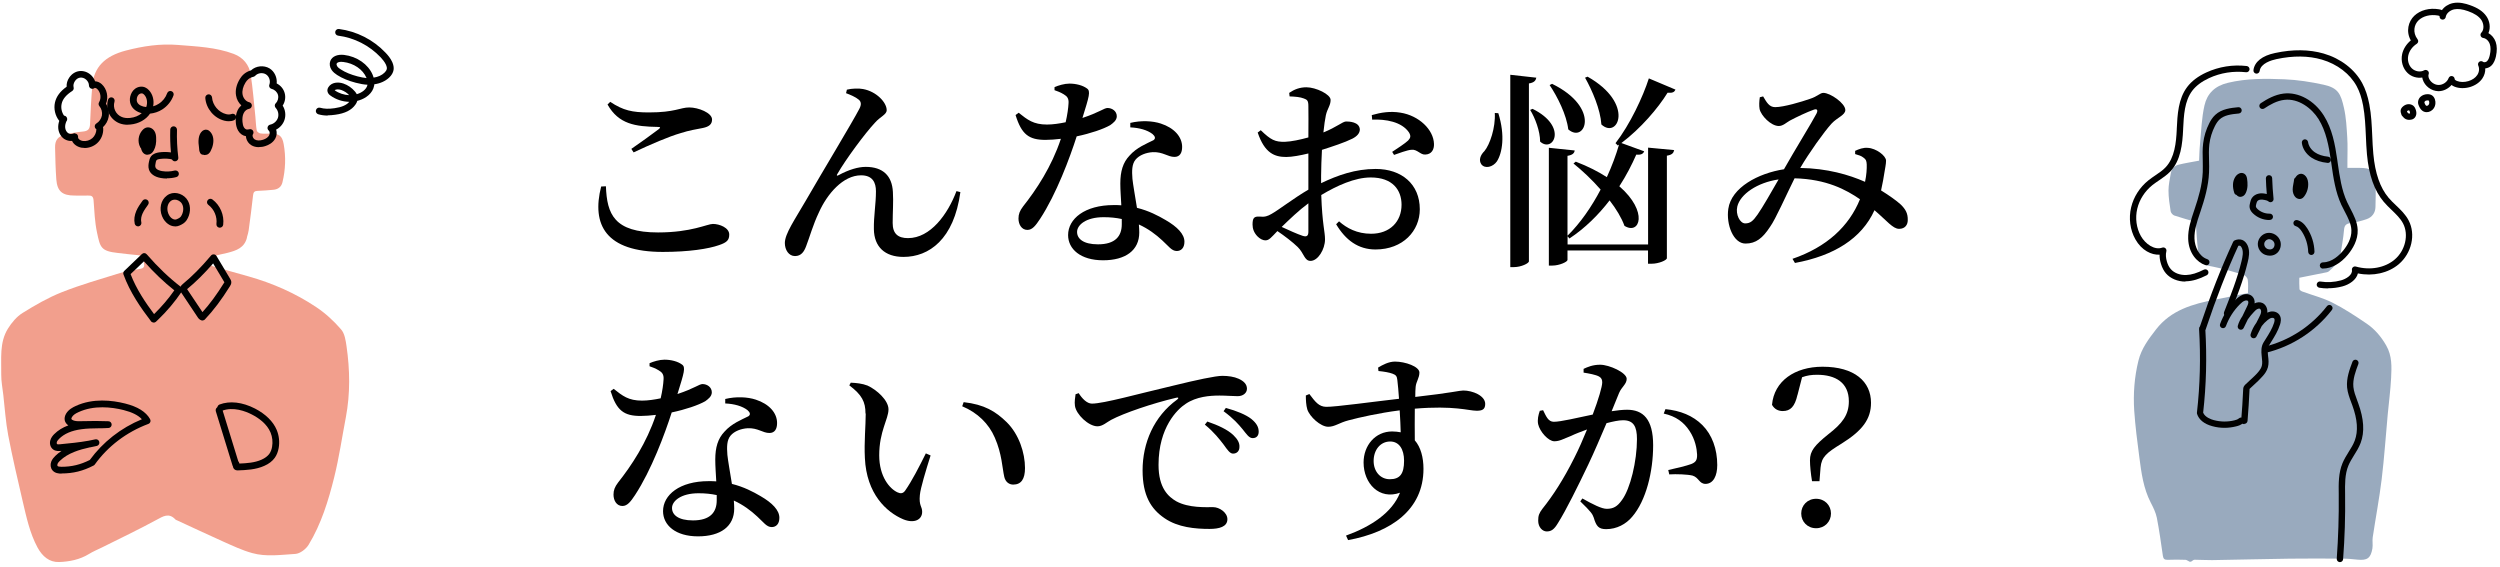 <svg width="326" height="74" viewBox="0 0 326 74" fill="none" xmlns="http://www.w3.org/2000/svg">
<path d="M79.012 24.291C79.142 27.931 80.092 30.311 85.812 30.311C90.182 30.311 92.212 29.201 92.962 29.201C93.822 29.201 95.092 29.691 95.092 30.581C95.092 31.311 94.792 31.611 93.772 31.961C92.392 32.451 89.832 32.851 86.431 32.851C78.981 32.851 77.121 29.311 78.391 24.321L79.012 24.291ZM82.332 19.411C83.522 18.601 85.031 17.491 85.891 16.851C86.162 16.631 86.132 16.551 85.782 16.551C82.842 16.501 80.682 16.201 79.222 13.631L79.572 13.281C81.272 14.411 82.462 14.661 84.622 14.661C88.022 14.661 88.701 14.011 89.882 14.011C91.061 14.011 92.852 14.711 92.852 15.581C92.852 16.201 92.472 16.521 91.641 16.691C90.832 16.851 89.892 16.991 88.752 17.361C87.242 17.791 84.812 18.841 82.622 19.871L82.322 19.411H82.332Z" fill="black"/>
<path d="M110.324 12.151L110.434 11.691C111.054 11.531 112.004 11.501 112.544 11.611C114.294 11.931 115.624 13.361 115.624 14.361C115.624 14.951 114.784 15.201 114.084 16.011C112.814 17.361 110.274 20.791 109.194 22.681C109.054 22.871 109.144 22.981 109.354 22.841C110.704 22.111 111.914 21.761 112.894 21.761C115.134 21.761 116.324 22.921 116.434 25.031C116.514 26.301 116.404 27.681 116.404 29.081C116.404 30.481 117.104 31.051 118.404 31.051C121.324 31.051 123.584 27.951 124.724 24.921L125.234 25.051C124.394 31.231 121.134 33.501 117.814 33.501C115.384 33.501 113.984 32.181 113.954 29.881C113.924 28.181 114.224 26.611 114.224 24.941C114.224 23.811 113.794 22.861 112.284 22.861C109.934 22.861 107.854 25.291 106.774 27.721C106.014 29.311 105.564 30.961 105.124 32.091C104.854 32.821 104.474 33.391 103.664 33.391C102.854 33.391 102.344 32.581 102.344 31.691C102.344 30.481 103.644 28.641 105.094 26.131C107.114 22.621 111.194 15.871 112.054 14.201C112.374 13.611 112.274 13.231 111.974 12.991C111.564 12.641 110.844 12.341 110.324 12.151Z" fill="black"/>
<path d="M137.51 11.361C138 11.141 138.81 10.901 139.45 10.901C140.34 10.901 141.2 11.141 141.72 11.521C142.26 11.871 142.02 12.571 141.15 15.381C143.36 14.651 143.98 14.081 144.42 14.081C145.01 14.081 145.63 14.481 145.63 15.161C145.63 15.701 145.14 16.051 144.77 16.321C143.88 16.831 142.21 17.401 140.4 17.781C139.51 20.561 137.75 25.311 135.62 28.551C135.05 29.411 134.62 29.981 133.97 29.981C133.21 29.981 132.81 29.251 132.81 28.501C132.81 27.931 132.97 27.501 133.4 26.931C135.13 24.741 137.12 21.771 138.34 18.101C137.64 18.181 136.96 18.241 136.34 18.241C134.18 18.241 133.21 17.541 132.43 15.001L132.83 14.701C133.99 15.621 134.75 16.241 136.53 16.241C137.31 16.241 138.2 16.101 138.96 15.941C139.18 15.001 139.31 14.081 139.34 13.431C139.37 12.861 139.18 12.571 138.72 12.301C138.29 12.031 137.83 11.871 137.51 11.761V11.361ZM147.37 16.031C148.8 15.681 150.31 15.761 151.37 16.111C153.12 16.681 154.15 17.841 154.15 19.161C154.15 19.941 153.85 20.461 153.15 20.461C152.26 20.461 151.67 19.791 150.32 19.841C149.46 19.891 148.57 20.221 148.08 20.811C147.59 21.401 147.59 22.291 147.67 23.321C147.75 24.101 148.02 25.591 148.26 27.101C149.8 27.481 151.04 28.131 151.99 28.691C153.53 29.581 154.45 30.531 154.45 31.521C154.45 32.361 153.99 32.731 153.45 32.731C152.78 32.731 152.4 32.111 151.56 31.351C150.72 30.571 149.75 29.841 148.51 29.271C148.54 29.651 148.56 30.001 148.56 30.321C148.56 32.641 146.78 33.941 143.84 33.941C140.9 33.941 139.28 32.481 139.28 30.651C139.28 28.541 141.44 26.741 145.22 26.741C145.57 26.741 145.89 26.741 146.22 26.771C146.17 25.801 146.09 24.801 146.09 23.941C146.09 22.321 146.44 21.191 147.28 20.301C148.23 19.221 149.52 18.731 150.41 18.281C150.73 18.061 150.63 17.771 150.28 17.471C149.61 16.961 148.58 16.661 147.39 16.611V16.041L147.37 16.031ZM146.29 28.561C145.56 28.401 144.78 28.321 143.91 28.321C141.59 28.321 140.45 29.351 140.45 30.241C140.45 31.131 141.26 31.861 143.18 31.861C145.42 31.861 146.28 30.811 146.28 29.241V28.571L146.29 28.561Z" fill="black"/>
<path d="M172.262 23.891C174.452 22.841 176.742 22.031 179.392 22.031C182.762 22.031 185.142 24.001 185.142 27.291C185.142 30.101 182.952 32.531 179.362 32.531C177.122 32.531 175.472 31.321 174.232 29.241L174.612 28.861C175.612 29.751 176.962 30.481 178.792 30.481C181.252 30.481 182.762 28.891 182.762 26.701C182.762 24.781 181.602 23.141 178.742 23.141C176.662 23.141 174.312 24.221 172.292 25.431C172.422 29.261 172.782 30.181 172.782 31.211C172.782 32.511 171.862 34.021 170.892 34.021C170.082 34.021 170.052 33.021 169.222 32.211C168.552 31.561 167.492 30.751 166.572 30.131C165.792 30.941 165.492 31.341 165.032 31.341C164.622 31.341 164.272 31.121 163.952 30.801C163.522 30.341 163.332 29.831 163.332 29.291C163.332 28.431 163.522 28.211 164.222 28.241C164.922 28.321 165.302 28.191 165.812 27.891C166.702 27.401 168.752 25.811 170.612 24.731V20.011C169.642 20.251 168.482 20.471 167.722 20.471C166.212 20.471 164.912 19.981 164.002 17.281L164.402 16.981C165.722 18.251 166.262 18.521 167.562 18.491C168.402 18.461 169.532 18.221 170.612 17.921C170.612 16.141 170.642 14.521 170.612 13.841C170.612 13.111 170.452 13.001 170.022 12.841C169.532 12.651 168.942 12.601 168.162 12.571L168.112 12.111C168.782 11.651 169.492 11.381 170.352 11.381C171.592 11.381 173.512 12.301 173.512 13.031C173.512 13.761 173.082 14.161 172.892 15.031C172.782 15.541 172.672 16.331 172.572 17.271C174.302 16.571 175.052 15.871 175.512 15.841C175.892 15.841 177.262 15.871 177.322 16.871C177.322 17.361 176.972 17.761 176.352 18.081C175.382 18.571 173.732 19.111 172.382 19.541C172.332 20.671 172.272 21.861 172.272 22.911V23.881L172.262 23.891ZM170.612 26.511C169.402 27.401 168.132 28.621 167.132 29.591C168.072 30.021 169.132 30.511 169.862 30.751C170.432 30.941 170.612 30.721 170.612 30.211V26.511ZM178.872 15.011C180.082 14.661 181.302 14.471 182.622 14.691C185.022 15.071 186.942 16.901 186.992 18.771C187.022 19.501 186.672 20.121 185.882 20.151C185.232 20.231 184.802 19.421 184.022 19.531C183.482 19.581 182.372 19.991 181.782 20.201L181.542 19.801C182.082 19.451 183.272 18.671 183.622 18.321C183.942 17.971 184.002 17.731 183.732 17.271C182.782 15.871 180.682 15.521 178.932 15.601L178.882 15.031L178.872 15.011Z" fill="black"/>
<path d="M195.381 14.761C196.301 17.701 195.891 19.971 195.191 21.051C194.681 21.781 193.651 22.051 193.171 21.431C192.791 20.891 193.041 20.221 193.571 19.701C194.271 18.861 195.031 16.651 194.921 14.731L195.381 14.761ZM200.341 10.121C200.261 10.501 200.071 10.771 199.371 10.881V34.071C199.371 34.341 198.341 34.831 197.431 34.831H196.941V9.751L200.341 10.131V10.121ZM199.861 14.201C204.531 16.521 202.501 20.001 200.831 18.461C200.831 17.111 200.181 15.381 199.531 14.331L199.851 14.191L199.861 14.201ZM218.481 11.691C218.341 11.991 218.131 12.151 217.451 12.091C216.211 14.111 213.941 16.761 211.431 18.651L214.401 19.731C214.271 20.051 214.021 20.221 213.371 20.161C212.801 21.461 212.071 22.891 211.161 24.291C214.991 27.611 213.831 30.691 211.831 29.451C211.451 28.401 210.751 27.241 209.891 26.131C208.461 27.991 206.701 29.751 204.651 31.101L204.411 30.801V31.881H214.911V19.251L218.311 19.571C218.231 19.951 218.041 20.191 217.361 20.301V33.661C217.361 33.931 216.311 34.391 215.361 34.391H214.901V32.661H204.401V33.901C204.401 34.141 203.351 34.631 202.431 34.631H201.971V19.271L205.341 19.621C205.291 19.971 205.071 20.211 204.401 20.321V30.741C206.101 29.071 207.561 26.931 208.721 24.721C207.591 23.421 206.321 22.241 205.181 21.321L205.481 21.081C207.101 21.701 208.451 22.401 209.531 23.101C210.201 21.641 210.741 20.181 211.121 18.861L210.961 18.971L210.661 18.671C212.551 16.241 214.251 12.601 215.011 10.221L218.471 11.681L218.481 11.691ZM202.391 10.931C208.791 14.061 206.681 18.781 204.501 16.871C204.281 14.981 203.101 12.631 202.071 11.091L202.391 10.931ZM207.011 9.991C213.221 13.501 210.981 18.221 208.821 16.231C208.691 14.261 207.631 11.801 206.691 10.131L207.011 10.001V9.991Z" fill="black"/>
<path d="M241.89 19.681C242.38 19.441 243.001 19.221 243.561 19.281C244.641 19.331 245.941 20.311 245.941 20.951C245.941 21.411 245.811 21.951 245.721 22.541C245.641 23.051 245.501 23.921 245.291 24.831C246.341 25.481 247.29 26.151 247.88 26.691C248.47 27.281 248.801 27.821 248.771 28.711C248.771 29.281 248.45 29.841 247.64 29.841C246.83 29.841 246.051 28.791 244.431 27.411C242.761 31.111 239.141 33.351 234.061 34.291L233.741 33.751C238.221 32.211 241.111 29.511 242.541 25.981C240.731 24.741 238.191 23.361 234.011 23.251C232.881 25.521 231.531 28.591 230.821 29.571C229.851 31.051 228.981 31.761 227.611 31.761C226.041 31.761 225.071 29.301 225.371 27.231C225.771 24.451 229.28 22.591 232.63 22.071C233.95 19.721 236.351 15.831 236.871 14.811C237.111 14.321 236.921 14.161 236.521 14.301C235.661 14.601 234.25 15.271 233.39 15.731C232.96 15.971 232.501 16.431 231.961 16.431C230.931 16.431 229.641 15.081 229.451 14.221C229.371 13.761 229.401 13.171 229.481 12.681L229.911 12.571C230.371 13.331 230.691 13.971 231.481 13.971C232.591 13.971 234.941 13.271 236.021 12.891C237.021 12.571 237.321 12.111 237.771 12.111C238.661 12.111 240.63 13.461 240.63 14.351C240.63 15.001 239.581 15.321 238.851 16.101C237.881 17.151 235.881 19.961 234.751 21.901C238.261 21.951 241.121 22.791 243.201 23.711C243.391 22.821 243.441 22.011 243.421 21.441C243.391 20.981 243.341 20.791 242.991 20.551C242.721 20.331 242.401 20.231 241.911 20.091V19.661L241.89 19.681ZM231.911 23.401C229.161 23.801 226.921 25.321 226.541 26.941C226.301 27.971 226.891 29.131 227.571 29.131C228.251 29.131 228.601 28.811 229.191 27.971C229.841 27.051 231.021 24.971 231.921 23.411L231.911 23.401Z" fill="black"/>
<path d="M84.701 47.361C85.191 47.141 86.001 46.901 86.641 46.901C87.531 46.901 88.391 47.141 88.911 47.521C89.451 47.871 89.211 48.571 88.341 51.381C90.551 50.651 91.171 50.081 91.611 50.081C92.201 50.081 92.821 50.481 92.821 51.161C92.821 51.701 92.331 52.051 91.961 52.321C91.071 52.831 89.401 53.401 87.591 53.781C86.701 56.561 84.941 61.311 82.811 64.551C82.241 65.411 81.811 65.981 81.161 65.981C80.401 65.981 80.001 65.251 80.001 64.501C80.001 63.931 80.161 63.501 80.591 62.931C82.321 60.741 84.311 57.771 85.531 54.101C84.831 54.181 84.151 54.241 83.531 54.241C81.371 54.241 80.401 53.541 79.621 51.001L80.021 50.701C81.181 51.621 81.941 52.241 83.721 52.241C84.501 52.241 85.391 52.101 86.151 51.941C86.371 51.001 86.501 50.081 86.531 49.431C86.561 48.861 86.371 48.571 85.911 48.301C85.481 48.031 85.021 47.871 84.701 47.761V47.361ZM94.551 52.031C95.981 51.681 97.491 51.761 98.551 52.111C100.301 52.681 101.331 53.841 101.331 55.161C101.331 55.941 101.031 56.461 100.331 56.461C99.441 56.461 98.851 55.791 97.501 55.841C96.641 55.891 95.751 56.221 95.261 56.811C94.771 57.401 94.771 58.291 94.851 59.321C94.931 60.101 95.201 61.591 95.441 63.101C96.981 63.481 98.221 64.131 99.171 64.691C100.711 65.581 101.631 66.531 101.631 67.521C101.631 68.361 101.171 68.731 100.631 68.731C99.961 68.731 99.581 68.111 98.741 67.351C97.901 66.571 96.931 65.841 95.691 65.271C95.721 65.651 95.741 66.001 95.741 66.321C95.741 68.641 93.961 69.941 91.021 69.941C88.081 69.941 86.461 68.481 86.461 66.651C86.461 64.541 88.621 62.741 92.401 62.741C92.751 62.741 93.071 62.741 93.401 62.771C93.351 61.801 93.271 60.801 93.271 59.941C93.271 58.321 93.621 57.191 94.461 56.301C95.411 55.221 96.701 54.731 97.591 54.281C97.911 54.061 97.811 53.771 97.461 53.471C96.791 52.961 95.761 52.661 94.571 52.611V52.041L94.551 52.031ZM93.471 64.561C92.741 64.401 91.961 64.321 91.091 64.321C88.771 64.321 87.631 65.351 87.631 66.241C87.631 67.131 88.441 67.861 90.361 67.861C92.601 67.861 93.461 66.811 93.461 65.241V64.571L93.471 64.561Z" fill="black"/>
<path d="M112.86 53.921C112.86 52.411 112.4 51.491 110.75 50.251L110.94 49.901C111.64 49.931 112.45 50.011 113.13 50.281C114.32 50.821 115.86 52.201 115.86 53.381C115.86 54.651 114.65 56.241 114.65 59.371C114.65 62.181 116.03 63.741 117.03 64.201C117.44 64.391 117.76 64.361 118.03 63.981C118.92 62.711 119.87 60.851 120.73 59.121L121.35 59.391C120.73 61.361 120.03 63.651 119.95 64.551C119.81 65.981 120.25 66.011 120.25 66.741C120.25 67.771 119.22 68.311 117.77 67.711C115.61 66.791 112.99 64.421 112.78 59.721C112.67 57.671 112.89 55.511 112.89 53.921H112.86ZM125.47 52.981L125.66 52.441C128.36 52.741 129.84 53.651 131.28 55.061C132.87 56.631 133.66 59.051 133.66 61.031C133.66 62.461 133.17 63.191 132.12 63.191C131.61 63.191 131.12 62.871 130.96 62.191C130.69 61.031 130.66 59.191 129.72 57.061C128.94 55.251 127.48 53.821 125.48 52.981H125.47Z" fill="black"/>
<path d="M140.653 51.251C141.083 51.951 141.733 52.631 142.383 52.631C143.923 52.631 148.403 51.361 153.023 50.281C155.993 49.551 158.503 49.011 159.393 49.011C160.153 49.011 160.933 49.121 161.523 49.391C162.173 49.691 162.603 50.091 162.603 50.691C162.603 51.231 162.113 51.661 161.393 51.661C160.743 51.661 159.913 51.581 159.013 51.581C157.773 51.581 156.013 51.711 154.613 52.661C153.533 53.361 151.073 55.711 151.073 60.621C151.073 63.671 152.373 64.781 153.393 65.371C155.013 66.261 157.303 66.131 158.193 66.131C159.003 66.131 160.053 66.831 160.053 67.701C160.053 68.701 158.973 68.971 157.733 68.971C155.873 68.971 153.603 68.781 151.853 67.571C150.073 66.361 148.993 64.601 148.993 61.331C148.993 57.771 150.453 54.311 153.503 52.101C153.723 51.941 153.693 51.781 153.393 51.861C150.293 52.591 146.513 53.881 144.893 54.751C144.323 55.051 143.783 55.591 143.113 55.591C141.953 55.591 140.333 54.051 140.173 52.921C140.093 52.381 140.203 51.841 140.253 51.411L140.653 51.271V51.251ZM157.443 54.971C158.873 55.461 160.063 56.021 160.813 56.721C161.403 57.291 161.653 57.771 161.623 58.291C161.623 58.801 161.303 59.151 160.783 59.151C160.383 59.151 160.053 58.661 159.573 57.991C159.033 57.291 158.333 56.371 157.113 55.371L157.433 54.971H157.443ZM159.843 53.191C161.303 53.591 162.463 54.081 163.163 54.621C163.863 55.191 164.133 55.701 164.133 56.291C164.133 56.831 163.833 57.131 163.353 57.131C162.873 57.131 162.573 56.641 162.033 55.971C161.493 55.321 160.873 54.591 159.553 53.621L159.853 53.191H159.843Z" fill="black"/>
<path d="M179.711 47.931C180.281 47.581 181.091 47.151 181.901 47.151C183.251 47.151 185.091 47.801 185.091 48.581C185.091 49.281 184.661 49.771 184.601 50.441C184.571 50.741 184.551 51.201 184.551 51.761C189.301 51.221 190.331 50.921 190.811 50.921C192.021 50.921 193.671 51.591 193.671 52.671C193.671 53.401 193.271 53.561 192.561 53.561C191.511 53.561 189.641 52.861 184.491 53.291C184.491 54.591 184.461 56.101 184.491 57.421C185.271 58.311 185.621 59.661 185.621 61.141C185.621 66.461 181.411 69.401 175.791 70.431L175.521 69.841C178.811 68.651 181.541 66.841 182.561 64.251C179.861 65.221 177.811 63.041 177.811 60.311C177.811 58.101 179.321 56.261 181.541 56.261C181.941 56.261 182.321 56.311 182.651 56.371C182.621 55.641 182.601 54.591 182.521 53.511C179.791 53.861 177.281 54.431 175.851 54.811C174.611 55.131 174.071 55.651 173.201 55.651C172.201 55.651 170.771 54.331 170.471 53.381C170.311 52.841 170.281 52.141 170.281 51.571L170.741 51.381C171.521 52.411 171.981 53.031 172.931 53.051C174.041 53.081 179.331 52.351 182.431 52.001C182.351 51.031 182.301 50.161 182.211 49.541C182.161 49.051 182.021 48.891 181.591 48.731C181.161 48.571 180.541 48.461 179.751 48.381L179.701 47.921L179.711 47.931ZM183.091 60.081C183.091 58.571 182.441 57.571 181.281 57.571C179.991 57.571 179.121 58.681 179.121 60.111C179.121 61.461 179.981 62.491 181.231 62.491C182.551 62.491 183.091 61.791 183.091 60.091V60.081Z" fill="black"/>
<path d="M210.17 53.62C210.84 53.511 211.6 53.431 212.17 53.431C214.25 53.431 215.57 54.64 215.57 58.07C215.57 61.5 214.65 65.281 212.84 67.38C212.03 68.35 210.82 69.001 209.44 69.001C208.44 69.001 208.15 68.6 207.82 67.49C207.66 67.031 207.47 66.731 206.07 65.38L206.34 65.001C207.74 65.781 208.85 66.35 209.52 66.35C210.38 66.35 210.9 66.05 211.49 65.221C212.6 63.74 213.46 60.12 213.46 57.261C213.46 55.59 213 54.8 211.65 54.8C211.08 54.8 210.33 54.961 209.49 55.181C208.73 56.961 207.87 58.99 207.11 60.58C205.76 63.41 204.22 66.52 203.17 68.19C202.66 69.05 202.28 69.3 201.69 69.3C201.15 69.3 200.58 68.76 200.58 67.9C200.58 67.251 200.69 66.93 201.12 66.361C202.52 64.611 203.87 62.531 205.28 59.721C205.87 58.56 206.44 57.261 206.95 56.001C206.14 56.3 205.38 56.59 204.87 56.84C203.84 57.24 203.39 57.541 202.68 57.541C201.92 57.541 200.79 56.3 200.57 55.3C200.46 54.711 200.6 54.11 200.79 53.57L201.22 53.49C201.62 54.3 201.89 55.001 202.62 55.001C203.51 55.001 205.64 54.49 207.69 54.06C208.45 52.06 208.93 50.391 208.93 49.88C208.93 49.531 208.85 49.291 208.52 49.1C208.09 48.861 207.2 48.7 206.5 48.59V48.1C207.01 47.861 207.69 47.56 208.66 47.56C209.85 47.56 212.12 48.59 212.12 49.401C212.12 50.1 211.45 50.45 211.12 51.261L210.15 53.641L210.17 53.62ZM217.16 53.35C219.1 53.541 220.75 54.191 221.99 55.431C223.26 56.7 223.93 58.56 223.93 60.641C223.93 62.02 223.44 63.071 222.42 63.1C221.56 63.1 221.56 62.291 220.72 62.02C220.13 61.861 218.59 61.8 217.67 61.861L217.54 61.291C218.62 61.05 219.89 60.751 220.54 60.511C221.13 60.27 221.32 60.001 221.3 59.27C221.27 58.541 221.06 57.3 220.3 56.17C219.57 55.06 218.55 54.281 216.95 53.931L217.17 53.361L217.16 53.35Z" fill="black"/>
<path d="M234.39 51.491C234.04 53.031 233.47 53.601 232.47 53.601C231.9 53.601 231.39 53.361 231.07 52.791C231.34 49.691 234.04 47.821 237.66 47.821C241.84 47.821 243.98 49.761 243.98 52.521C243.98 54.651 242.87 56.141 240.15 57.841C238.18 59.051 237.53 59.571 237.4 60.971L237.26 62.751H236.29C236.13 61.811 236.02 60.751 236.02 60.021C236.02 58.811 236.61 58.081 238.42 56.621C240.23 55.221 241.09 54.111 241.09 52.331C241.09 49.901 239.36 48.871 236.96 48.871C236.2 48.871 235.66 48.951 234.99 49.191L234.4 51.481L234.39 51.491ZM238.76 66.961C238.76 68.011 237.95 68.881 236.82 68.881C235.69 68.881 234.88 68.021 234.88 66.961C234.88 65.901 235.69 65.041 236.82 65.041C237.95 65.041 238.76 65.901 238.76 66.961Z" fill="black"/>
<path d="M32.212 30.959C31.882 32.33 30.812 32.669 29.712 32.959C29.052 33.13 28.382 33.23 27.742 33.45C27.542 33.52 27.362 33.9 27.342 34.15C27.322 34.33 27.542 34.65 27.722 34.709C29.272 35.179 30.842 35.59 32.402 36.04C35.552 36.93 38.532 38.24 41.252 40.06C42.452 40.86 43.542 41.87 44.482 42.959C44.952 43.499 45.082 44.41 45.192 45.18C45.632 48.25 45.682 51.33 45.102 54.4C44.602 57.01 44.222 59.65 43.582 62.23C42.822 65.29 41.892 68.32 40.242 71.04C39.902 71.6 39.132 72.189 38.522 72.23C36.652 72.34 34.722 72.639 32.882 72.12C31.582 71.76 30.342 71.169 29.102 70.62C27.082 69.719 25.092 68.769 23.082 67.85C23.012 67.82 22.932 67.799 22.882 67.749C22.012 66.809 21.272 67.33 20.372 67.81C18.052 69.07 15.652 70.21 13.292 71.39C12.732 71.67 12.132 71.909 11.602 72.24C10.402 72.98 9.052 73.24 7.702 73.29C6.422 73.33 5.522 72.54 4.902 71.41C3.872 69.5 3.442 67.409 2.952 65.34C2.292 62.489 1.622 59.64 1.072 56.77C0.742 55.04 0.632 53.26 0.432 51.51C0.332 50.62 0.152 49.73 0.162 48.84C0.202 46.809 -0.108 44.679 1.042 42.84C1.532 42.059 2.182 41.28 2.942 40.81C4.582 39.79 6.282 38.809 8.072 38.099C10.542 37.12 13.122 36.389 15.662 35.599C16.492 35.34 17.362 35.2 18.222 35.069C18.662 35.01 18.872 34.84 18.782 34.42C18.682 33.96 18.812 33.34 18.052 33.28C17.162 33.2 16.272 33.09 15.382 32.989C13.142 32.749 13.062 32.249 12.652 30.329C12.362 28.959 12.302 27.54 12.202 26.14C12.162 25.6 11.952 25.48 11.472 25.5C10.882 25.529 10.302 25.5 9.712 25.5C8.122 25.5 7.462 24.94 7.342 23.39C7.242 22.01 7.212 20.619 7.182 19.23C7.162 18.299 7.552 17.78 8.472 17.56C9.242 17.37 10.042 17.22 10.832 17.15C11.492 17.09 11.712 16.81 11.742 16.18C11.812 14.5 11.892 12.83 12.042 11.16C12.242 8.76 13.662 7.31 16.422 6.59C18.642 6.01 20.912 5.67 23.192 5.86C25.642 6.06 28.142 6.15 30.482 7.03C31.702 7.49 32.502 8.45 32.692 9.73C32.972 11.55 33.112 13.389 33.302 15.22C33.362 15.819 33.372 16.44 33.482 17.03C33.512 17.18 33.792 17.38 33.972 17.4C34.402 17.46 34.852 17.42 35.292 17.42C36.382 17.42 36.792 17.69 36.992 18.79C37.292 20.45 37.232 22.12 36.832 23.77C36.682 24.4 36.232 24.7 35.622 24.75C34.942 24.809 34.262 24.87 33.592 24.89C33.202 24.9 33.042 25.04 33.002 25.45C32.832 26.989 32.632 28.53 32.422 30.06C32.382 30.35 32.292 30.619 32.192 30.959H32.212Z" fill="#F29F8D"/>
<path d="M21.761 23.28C21.491 23.28 21.221 23.26 20.961 23.21C20.161 23.07 19.601 22.67 19.421 22.11C19.301 21.73 19.371 21.35 19.431 21.07C19.471 20.88 19.521 20.61 19.701 20.38C19.981 20.02 20.431 19.92 20.741 19.87C21.241 19.8 21.751 19.8 22.261 19.87C22.261 19.87 22.281 19.87 22.291 19.87C22.201 18.88 22.171 17.89 22.201 16.9C22.201 16.66 22.411 16.46 22.651 16.47C22.891 16.47 23.081 16.68 23.081 16.92C23.041 18.13 23.101 19.34 23.251 20.54C23.281 20.75 23.151 20.94 22.961 21.01C22.761 21.08 22.551 21.01 22.441 20.82C22.441 20.82 22.401 20.76 22.141 20.73C21.721 20.67 21.291 20.67 20.861 20.73C20.771 20.74 20.491 20.78 20.401 20.9C20.351 20.97 20.321 21.11 20.301 21.22C20.251 21.45 20.221 21.66 20.271 21.81C20.381 22.16 20.951 22.28 21.121 22.31C21.661 22.4 22.231 22.38 22.771 22.24C23.001 22.18 23.251 22.32 23.311 22.55C23.371 22.79 23.231 23.03 23.001 23.09C22.601 23.2 22.191 23.25 21.781 23.25L21.761 23.28Z" fill="black"/>
<path d="M26.743 20.22C26.673 20.22 26.593 20.21 26.523 20.18C26.343 20.19 26.173 20.1 26.093 19.93C25.983 19.71 25.953 19.48 25.953 19.26C25.892 18.87 25.852 18.46 25.913 18.04C25.962 17.72 26.062 17.46 26.223 17.25C26.433 16.97 26.743 16.85 27.033 16.93C27.163 16.97 27.263 17.04 27.323 17.099C27.743 17.47 27.913 18.08 27.783 18.79C27.723 19.12 27.613 19.43 27.462 19.709C27.402 19.82 27.323 19.95 27.183 20.06C27.052 20.16 26.893 20.209 26.743 20.209V20.22Z" fill="black"/>
<path d="M19.24 20.18C19.24 20.18 19.17 20.18 19.13 20.18C18.92 20.15 18.54 20 18.39 19.349C18.39 19.349 18.39 19.34 18.39 19.329C18.34 19.29 18.3 19.25 18.28 19.189C17.91 18.48 18.03 17.57 18.57 16.98C18.74 16.79 18.91 16.68 19.11 16.63C19.49 16.54 19.91 16.73 20.14 17.099C20.31 17.369 20.35 17.68 20.36 17.939C20.4 18.61 20.3 19.16 20.06 19.599C19.87 19.97 19.57 20.17 19.25 20.17L19.24 20.18Z" fill="black"/>
<path d="M29.841 15.81C29.661 15.81 29.471 15.79 29.271 15.74C27.921 15.41 26.871 14.16 26.771 12.77C26.751 12.53 26.941 12.32 27.181 12.3C27.421 12.28 27.631 12.47 27.651 12.71C27.721 13.71 28.501 14.64 29.481 14.88C29.681 14.93 29.951 14.96 30.171 14.87C30.391 14.77 30.651 14.87 30.751 15.09C30.851 15.31 30.751 15.57 30.531 15.67C30.321 15.77 30.091 15.81 29.841 15.81Z" fill="black"/>
<path d="M16.671 16.27C16.251 16.27 15.871 16.2 15.531 16.06C14.961 15.82 14.481 15.37 14.221 14.81C13.961 14.25 13.911 13.589 14.091 12.999C14.161 12.77 14.411 12.639 14.641 12.71C14.871 12.78 15.001 13.03 14.931 13.26C14.811 13.64 14.841 14.069 15.021 14.44C15.191 14.8 15.501 15.1 15.871 15.249C16.171 15.38 16.541 15.42 16.951 15.38C17.551 15.32 18.091 15.1 18.481 14.76C17.891 14.61 17.301 14.26 17.051 13.63C16.921 13.31 16.901 12.95 16.981 12.589C17.081 12.169 17.301 11.8 17.621 11.569C18.001 11.29 18.501 11.22 18.911 11.39C19.101 11.47 19.281 11.6 19.441 11.78C19.931 12.32 20.121 13.11 19.971 13.86C20.231 13.79 20.481 13.68 20.701 13.53C21.211 13.21 21.601 12.72 21.801 12.15C21.881 11.92 22.141 11.8 22.361 11.89C22.591 11.97 22.711 12.229 22.621 12.45C22.351 13.2 21.831 13.84 21.161 14.27C20.681 14.58 20.131 14.759 19.561 14.819C19.031 15.61 18.081 16.14 17.001 16.239C16.871 16.25 16.751 16.26 16.631 16.26L16.671 16.27ZM18.451 12.18C18.351 12.18 18.241 12.21 18.151 12.28C18.011 12.38 17.901 12.57 17.851 12.78C17.811 12.97 17.821 13.15 17.881 13.3C18.051 13.72 18.601 13.919 19.021 13.95C19.041 13.95 19.051 13.95 19.071 13.95C19.271 13.399 19.181 12.759 18.821 12.37C18.741 12.29 18.671 12.229 18.601 12.2C18.561 12.18 18.511 12.17 18.461 12.17L18.451 12.18Z" fill="black"/>
<path d="M22.843 29.52C22.603 29.52 22.343 29.459 22.123 29.339C21.803 29.169 21.523 28.899 21.303 28.54C20.763 27.63 20.832 26.459 21.483 25.75C21.663 25.559 21.873 25.399 22.103 25.299C22.943 24.93 24.053 25.339 24.513 26.199C24.923 26.949 24.843 27.939 24.333 28.719C24.093 29.079 23.732 29.27 23.382 29.419C23.212 29.489 23.033 29.529 22.843 29.529V29.52ZM22.773 26.04C22.663 26.04 22.552 26.059 22.453 26.099C22.332 26.149 22.222 26.229 22.132 26.339C21.752 26.759 21.723 27.509 22.063 28.079C22.193 28.299 22.353 28.459 22.533 28.549C22.703 28.64 22.893 28.659 23.043 28.589C23.353 28.459 23.513 28.349 23.603 28.209C23.933 27.709 23.992 27.059 23.742 26.599C23.552 26.249 23.153 26.029 22.783 26.029L22.773 26.04Z" fill="black"/>
<path d="M26.402 41.8C26.402 41.8 26.322 41.8 26.282 41.78C26.002 41.7 25.852 41.48 25.772 41.36L23.692 38.24C23.602 38.11 23.402 37.81 23.522 37.45C23.592 37.24 23.742 37.12 23.832 37.04C25.022 36.06 26.202 34.88 27.522 33.32C27.612 33.21 27.752 33.16 27.892 33.17C28.032 33.18 28.162 33.26 28.232 33.38L30.012 36.36C30.062 36.44 30.142 36.58 30.162 36.76C30.182 37.01 30.062 37.2 29.992 37.31C28.882 39.09 27.842 40.47 26.722 41.65C26.642 41.74 26.522 41.79 26.402 41.79V41.8ZM24.402 37.71C24.402 37.71 24.412 37.73 24.422 37.74L26.402 40.7C27.362 39.64 28.272 38.4 29.242 36.84C29.242 36.84 29.252 36.82 29.262 36.81L27.792 34.35C26.602 35.71 25.512 36.79 24.402 37.7V37.71Z" fill="black"/>
<path d="M20.041 42.06C20.041 42.06 20.021 42.06 20.001 42.06C19.881 42.05 19.761 41.99 19.691 41.89C18.381 40.18 16.942 38.12 16.102 35.79C16.041 35.63 16.081 35.44 16.211 35.32L18.501 33.13C18.591 33.05 18.701 33 18.822 33.01C18.942 33.01 19.051 33.07 19.131 33.16C20.621 34.87 22.081 36.26 23.602 37.42C23.782 37.56 23.831 37.82 23.701 38.02C22.811 39.35 21.771 40.58 20.611 41.69C20.521 41.78 20.431 41.86 20.341 41.95C20.262 42.03 20.151 42.07 20.041 42.07V42.06ZM17.032 35.75C17.771 37.69 18.962 39.45 20.091 40.96C21.061 40.01 21.951 38.98 22.731 37.86C21.391 36.8 20.091 35.56 18.771 34.08L17.021 35.75H17.032Z" fill="black"/>
<path d="M8.031 61.76C7.641 61.76 7.151 61.71 6.831 61.32C6.591 61.02 6.531 60.59 6.681 60.2C6.801 59.88 7.031 59.63 7.211 59.45C7.461 59.2 7.741 58.99 8.021 58.8C7.991 58.8 7.961 58.8 7.941 58.8C7.691 58.82 7.271 58.86 6.931 58.61C6.591 58.36 6.441 57.9 6.551 57.45C6.651 57.07 6.891 56.79 7.071 56.61C7.561 56.12 8.171 55.74 8.911 55.47C8.681 55.31 8.521 55.1 8.451 54.85C8.381 54.56 8.441 54.23 8.631 53.92C8.951 53.4 9.491 53.11 9.871 52.94C12.121 51.9 14.621 52.19 16.321 52.62C17.951 53.03 19.021 53.69 19.571 54.65C19.631 54.76 19.651 54.9 19.601 55.02C19.561 55.14 19.461 55.24 19.341 55.28C16.491 56.35 14.081 58.18 12.361 60.57C12.321 60.63 12.271 60.67 12.211 60.7C10.831 61.42 9.541 61.74 8.011 61.74L8.031 61.76ZM11.731 58.33C10.361 58.63 8.851 59.08 7.821 60.08C7.701 60.19 7.561 60.34 7.501 60.5C7.461 60.6 7.471 60.71 7.501 60.76C7.561 60.83 7.731 60.87 8.011 60.87C9.351 60.87 10.501 60.59 11.711 59.98C13.421 57.64 15.751 55.81 18.501 54.67C18.011 54.14 17.221 53.75 16.111 53.47C14.551 53.08 12.261 52.81 10.241 53.74C9.791 53.94 9.531 54.14 9.381 54.39C9.311 54.51 9.301 54.59 9.311 54.63C9.331 54.7 9.451 54.79 9.641 54.85C9.981 54.95 10.361 54.93 10.761 54.92H10.811C11.911 54.88 13.041 54.89 14.141 54.93C14.371 54.93 14.561 55.13 14.561 55.37C14.561 55.61 14.381 55.8 14.151 55.81C13.691 55.84 13.231 55.85 12.781 55.85C12.071 55.86 11.341 55.87 10.631 55.97C9.341 56.14 8.361 56.56 7.691 57.24C7.521 57.41 7.431 57.55 7.401 57.68C7.381 57.78 7.401 57.88 7.441 57.91C7.511 57.96 7.731 57.94 7.851 57.93C9.071 57.81 10.331 57.69 11.551 57.47C11.851 57.4 12.151 57.34 12.431 57.29C12.671 57.24 12.901 57.39 12.951 57.63C13.001 57.87 12.851 58.1 12.621 58.15C12.321 58.22 12.031 58.28 11.731 58.34V58.33Z" fill="black"/>
<path d="M30.74 61.01C30.68 61.01 30.62 61 30.56 60.97C30.44 60.92 30.35 60.82 30.32 60.7L28.14 53.62C28.07 53.39 28.2 53.14 28.43 53.07C28.66 53 28.91 53.13 28.98 53.36L31.07 60.15C31.07 60.15 31.08 60.17 31.09 60.17C31.19 60.29 31.24 60.45 31.2 60.61C31.17 60.77 31.06 60.9 30.92 60.97C30.86 61 30.79 61.01 30.73 61.01H30.74Z" fill="black"/>
<path d="M30.97 61.339C30.87 61.339 30.72 61.319 30.58 61.209C30.43 61.089 30.36 60.899 30.39 60.709C30.42 60.529 30.54 60.379 30.71 60.319C30.89 60.259 31.08 60.319 31.19 60.449C32.19 60.409 33.22 60.339 34.11 59.939C34.56 59.739 34.9 59.479 35.12 59.179C35.29 58.939 35.42 58.629 35.48 58.259C35.59 57.639 35.52 56.979 35.28 56.399C34.8 55.249 33.7 54.489 32.86 54.059C32.03 53.629 30.42 52.999 28.94 53.569C28.71 53.659 28.46 53.539 28.37 53.319C28.28 53.089 28.4 52.839 28.62 52.749C29.96 52.239 31.6 52.429 33.26 53.279C34.64 53.999 35.62 54.959 36.08 56.059C36.39 56.799 36.48 57.629 36.34 58.419C36.25 58.919 36.08 59.349 35.83 59.699C35.52 60.129 35.06 60.489 34.46 60.749C33.35 61.249 32.11 61.299 31.01 61.339C31 61.339 30.98 61.339 30.95 61.339H30.97Z" fill="black"/>
<path d="M42.742 15.07C42.282 15.07 41.882 15.01 41.502 14.9C41.272 14.83 41.132 14.59 41.202 14.35C41.272 14.12 41.512 13.98 41.752 14.05C42.262 14.2 42.862 14.22 43.622 14.11C44.552 13.98 45.182 13.71 45.542 13.28C44.652 13.26 43.772 12.97 43.062 12.44C42.972 12.38 42.752 12.2 42.702 11.91C42.682 11.79 42.682 11.59 42.822 11.37C43.232 10.72 44.092 10.66 44.772 10.89C45.362 11.09 45.892 11.46 46.292 11.94C46.372 12.03 46.452 12.15 46.522 12.28C46.542 12.28 46.572 12.27 46.592 12.26C47.132 12.1 47.802 11.68 47.922 11.05C47.462 11.03 46.962 10.94 46.392 10.79C45.432 10.54 44.632 10.21 43.962 9.78C43.722 9.62 43.442 9.42 43.242 9.12C42.992 8.75 42.932 8.32 43.072 7.95C43.302 7.36 43.982 7.06 44.862 7.16C46.542 7.36 48.012 8.38 48.592 9.75C48.642 9.87 48.692 10 48.722 10.12C49.292 10.04 49.782 9.82 50.132 9.48C50.252 9.36 50.412 9.18 50.442 8.98C50.462 8.84 50.432 8.66 50.342 8.46C50.162 8.07 49.872 7.73 49.632 7.47C48.172 5.93 46.202 4.92 44.092 4.65C43.852 4.62 43.682 4.4 43.712 4.16C43.742 3.92 43.962 3.75 44.202 3.78C46.512 4.08 48.672 5.18 50.272 6.87C50.562 7.17 50.922 7.59 51.152 8.1C51.312 8.47 51.372 8.81 51.322 9.12C51.262 9.47 51.072 9.81 50.742 10.12C50.252 10.58 49.572 10.89 48.812 10.99C48.812 11.04 48.802 11.1 48.792 11.15C48.612 12.19 47.662 12.83 46.842 13.08C46.762 13.11 46.672 13.13 46.592 13.15C46.542 13.32 46.462 13.49 46.342 13.65C45.842 14.36 44.992 14.79 43.732 14.96C43.372 15.01 43.042 15.04 42.732 15.04L42.742 15.07ZM43.642 11.77C44.192 12.17 44.862 12.38 45.532 12.41C45.252 12.1 44.882 11.87 44.492 11.73C44.192 11.63 43.822 11.62 43.642 11.77ZM44.542 8.06C44.242 8.06 43.962 8.13 43.902 8.3C43.862 8.39 43.902 8.54 43.982 8.66C44.092 8.82 44.282 8.96 44.452 9.06C45.042 9.44 45.752 9.73 46.622 9.96C47.062 10.07 47.452 10.15 47.802 10.18C47.802 10.17 47.792 10.15 47.782 10.14C47.322 9.05 46.132 8.24 44.762 8.08C44.692 8.08 44.612 8.07 44.542 8.07V8.06Z" fill="black"/>
<path d="M11.02 19.29C10.89 19.29 10.76 19.28 10.64 19.26C10.12 19.17 9.61 18.85 9.4 18.38C9.05 18.41 8.69 18.32 8.39 18.13C7.95 17.84 7.66 17.33 7.6 16.77C7.57 16.45 7.61 16.1 7.73 15.76C7.19 15.1 6.98 14.18 7.17 13.35C7.35 12.58 7.84 11.91 8.69 11.31C8.66 10.9 8.78 10.47 9.04 10.1C9.36 9.63 9.84 9.33 10.35 9.27C10.87 9.21 11.41 9.38 11.83 9.76C12.1 10 12.29 10.29 12.4 10.6C12.71 10.61 13.03 10.759 13.26 10.97C13.96 11.6 14.17 12.68 13.82 13.53C14.14 14.03 14.27 14.64 14.17 15.23C14.08 15.75 13.81 16.23 13.43 16.579C13.45 16.66 13.46 16.73 13.46 16.77C13.49 17.49 13.19 18.209 12.65 18.689C12.21 19.079 11.62 19.3 11.03 19.3L11.02 19.29ZM9.74 17.4C9.83 17.4 9.92 17.43 10 17.48C10.13 17.57 10.2 17.73 10.18 17.89C10.15 18.11 10.48 18.34 10.78 18.38C11.23 18.45 11.71 18.31 12.05 18.01C12.37 17.73 12.56 17.29 12.57 16.86C12.49 16.81 12.42 16.73 12.38 16.63C12.31 16.43 12.38 16.21 12.57 16.1C12.94 15.88 13.21 15.48 13.29 15.06C13.36 14.64 13.24 14.169 12.96 13.839C12.84 13.7 12.82 13.489 12.92 13.329C13.24 12.8 13.13 12.02 12.67 11.6C12.55 11.49 12.4 11.45 12.35 11.46C12.22 11.579 12.04 11.62 11.87 11.55C11.71 11.48 11.6 11.32 11.6 11.14C11.6 10.87 11.47 10.6 11.24 10.39C11.01 10.18 10.72 10.09 10.46 10.12C10.19 10.15 9.94 10.319 9.77 10.579C9.6 10.839 9.53 11.13 9.6 11.39C9.65 11.57 9.57 11.77 9.41 11.87C8.62 12.38 8.17 12.92 8.04 13.53C7.92 14.06 8.04 14.639 8.35 15.079C8.36 15.079 8.37 15.079 8.38 15.079C8.57 15.11 8.71 15.25 8.75 15.43C8.78 15.57 8.75 15.72 8.66 15.819C8.56 16.04 8.47 16.34 8.5 16.65C8.53 16.95 8.68 17.22 8.89 17.36C9.09 17.49 9.36 17.51 9.58 17.41C9.64 17.38 9.7 17.37 9.76 17.37L9.74 17.4Z" fill="black"/>
<path d="M33.75 19.19C33.39 19.19 33.06 19.11 32.78 18.94C32.44 18.74 32.19 18.39 32.1 18C32.08 17.92 32.07 17.84 32.07 17.76C31.66 17.7 31.28 17.43 31.05 17.03C30.83 16.65 30.77 16.24 30.75 15.96C30.7 15.34 30.77 14.83 30.98 14.39C31.1 14.14 31.27 13.92 31.47 13.74C31.12 13.42 30.86 12.97 30.78 12.45C30.66 11.76 30.84 11 31.28 10.29C31.53 9.89 31.92 9.41 32.74 9.17C33.37 8.58 34.4 8.47 35.15 8.92C35.8 9.32 36.16 10.12 36.08 10.88C36.58 11.13 36.97 11.58 37.12 12.13C37.28 12.69 37.17 13.3 36.86 13.77C37.21 14.32 37.3 15.01 37.1 15.63C36.92 16.18 36.52 16.64 36.01 16.9C36.13 17.27 36.1 17.71 35.89 18.08C35.58 18.63 35.03 18.91 34.62 19.04C34.33 19.14 34.04 19.18 33.78 19.18L33.75 19.19ZM32.62 16.84C32.76 16.84 32.9 16.91 32.98 17.03C33.08 17.18 33.08 17.37 32.98 17.52C32.92 17.61 32.93 17.72 32.95 17.8C32.99 17.96 33.1 18.11 33.23 18.19C33.49 18.35 33.89 18.36 34.31 18.22C34.68 18.1 34.96 17.9 35.09 17.66C35.21 17.44 35.19 17.14 35.04 17.02C34.91 16.91 34.85 16.74 34.9 16.57C34.94 16.41 35.08 16.28 35.24 16.25C35.69 16.16 36.09 15.81 36.24 15.37C36.38 14.93 36.27 14.41 35.95 14.07C35.79 13.9 35.79 13.62 35.96 13.46C36.24 13.19 36.35 12.75 36.25 12.38C36.15 12.01 35.82 11.69 35.44 11.6C35.32 11.57 35.21 11.49 35.15 11.38C35.09 11.27 35.08 11.14 35.13 11.02C35.3 10.55 35.1 9.95 34.67 9.69C34.24 9.43 33.62 9.51 33.28 9.88C33.22 9.94 33.15 9.99 33.06 10.01C32.49 10.15 32.23 10.42 32.01 10.77C31.69 11.29 31.55 11.84 31.63 12.31C31.71 12.81 32.08 13.24 32.5 13.33C32.71 13.38 32.85 13.57 32.84 13.78C32.83 13.99 32.67 14.17 32.46 14.2C32.19 14.24 31.91 14.46 31.77 14.77C31.63 15.06 31.58 15.43 31.62 15.89C31.65 16.2 31.7 16.42 31.8 16.59C31.9 16.76 32.05 16.88 32.2 16.89C32.29 16.89 32.41 16.88 32.53 16.85C32.56 16.85 32.59 16.85 32.62 16.85V16.84Z" fill="black"/>
<path d="M18 29.519C17.8 29.519 17.62 29.379 17.57 29.179C17.451 28.659 17.53 28.069 17.78 27.489C17.99 26.999 18.3 26.579 18.59 26.169C18.73 25.969 19.01 25.929 19.21 26.069C19.41 26.209 19.451 26.489 19.311 26.689C19.041 27.059 18.77 27.439 18.59 27.839C18.46 28.129 18.33 28.559 18.43 28.979C18.48 29.219 18.34 29.449 18.101 29.509C18.07 29.509 18.03 29.519 18 29.519Z" fill="black"/>
<path d="M28.663 29.69C28.663 29.69 28.623 29.69 28.603 29.69C28.363 29.66 28.193 29.44 28.223 29.2C28.343 28.27 27.923 27.28 27.173 26.72C26.973 26.57 26.933 26.3 27.083 26.1C27.233 25.9 27.503 25.86 27.703 26.01C28.713 26.76 29.263 28.06 29.103 29.31C29.073 29.53 28.883 29.69 28.663 29.69Z" fill="black"/>
<path d="M285.552 73.26C285.332 73.17 285.172 73.01 284.992 73C284.222 72.97 283.452 72.97 282.672 73C282.282 73.01 282.102 72.9 282.042 72.5C281.802 70.84 281.572 69.17 281.252 67.52C281.112 66.84 280.792 66.18 280.462 65.55C279.502 63.69 279.232 61.66 278.972 59.64C278.702 57.61 278.442 55.58 278.302 53.55C278.162 51.36 278.322 49.18 278.852 47.03C279.242 45.44 280.192 44.19 281.152 42.95C283.102 40.43 285.942 39.63 288.892 39.06C290.282 38.79 291.662 38.5 293.132 38.21C293.132 37.62 293.192 37.02 293.102 36.45C293.062 36.21 292.762 35.9 292.522 35.82C291.212 35.42 289.892 35.04 288.562 34.77C287.972 34.65 287.382 34.61 287.092 34.02C286.882 33.6 286.672 33.16 286.622 32.71C286.482 31.45 286.412 30.19 286.322 28.94C285.432 28.68 284.472 28.42 283.522 28.1C283.322 28.03 283.092 27.76 283.052 27.55C282.912 26.65 282.772 25.75 282.772 24.84C282.772 24.11 282.942 23.37 283.062 22.64C283.162 22.06 283.502 21.62 284.072 21.48C284.902 21.27 285.762 21.14 286.762 20.95C286.792 20.35 286.802 19.55 286.882 18.75C287.042 17.08 287.092 15.38 287.462 13.75C287.812 12.21 288.802 11.21 290.512 10.8C292.962 10.21 295.422 10.24 297.882 10.34C299.602 10.41 301.332 10.68 303.012 11.05C304.892 11.46 305.242 12.24 305.652 14.07C305.942 15.33 306.002 16.65 306.082 17.94C306.152 18.99 306.102 20.05 306.102 21.11C306.102 21.33 306.102 21.56 306.102 21.89C306.642 21.89 307.132 21.89 307.622 21.89C309.272 21.89 309.682 22.24 309.762 23.86C309.812 24.9 309.792 25.95 309.762 26.99C309.742 27.76 309.322 28.33 308.602 28.58C307.932 28.81 307.222 28.99 306.522 29.09C305.962 29.17 305.712 29.35 305.662 29.97C305.572 31.06 305.362 32.14 305.192 33.22C305.042 34.16 304.372 34.75 303.722 35.35C303.642 35.42 303.532 35.48 303.432 35.5C302.272 35.73 301.122 35.96 299.832 36.22C299.832 36.64 299.812 37.17 299.852 37.7C299.852 37.81 300.072 37.96 300.212 38.01C301.522 38.49 302.902 38.84 304.142 39.46C305.702 40.25 307.172 41.22 308.612 42.2C309.682 42.93 310.502 43.9 311.162 45.05C311.942 46.4 311.872 47.84 311.802 49.28C311.722 50.86 311.512 52.44 311.362 54.02C311.102 56.84 310.912 59.67 310.572 62.48C310.262 65.02 309.782 67.54 309.402 70.07C309.332 70.54 309.442 71.05 309.362 71.52C309.142 72.79 308.682 73.1 307.442 72.98C306.822 72.92 306.212 72.85 305.592 72.85C303.252 72.83 300.912 72.82 298.572 72.85C295.202 72.89 291.832 72.99 288.462 73.04C287.702 73.05 286.942 72.99 286.182 72.99C286.052 72.99 285.912 73.09 285.782 73.2C285.722 73.25 285.662 73.25 285.552 73.25V73.26Z" fill="#99AABE"/>
<path d="M295.92 28.69C295.14 28.69 294.381 28.39 293.811 27.85C293.651 27.7 293.431 27.46 293.361 27.13C293.311 26.87 293.36 26.62 293.41 26.45C293.45 26.27 293.51 26.03 293.65 25.81C293.85 25.52 294.181 25.31 294.571 25.24C294.841 25.19 295.14 25.2 295.5 25.28C295.53 25.28 295.561 25.29 295.591 25.3C295.531 24.62 295.49 23.94 295.47 23.26C295.47 23.03 295.641 22.85 295.871 22.84C296.101 22.84 296.291 23.01 296.291 23.24C296.321 24.13 296.38 25.04 296.47 25.92C296.49 26.09 296.4 26.25 296.26 26.32C296.11 26.4 295.931 26.38 295.811 26.27C295.681 26.16 295.491 26.11 295.331 26.08C295.081 26.02 294.88 26.01 294.72 26.04C294.55 26.07 294.411 26.15 294.341 26.26C294.281 26.35 294.24 26.5 294.21 26.63C294.18 26.75 294.15 26.88 294.17 26.96C294.19 27.04 294.251 27.13 294.371 27.25C294.791 27.65 295.4 27.88 295.98 27.86C296.2 27.86 296.39 28.03 296.4 28.26C296.4 28.49 296.23 28.67 296 28.68C295.97 28.68 295.94 28.68 295.91 28.68L295.92 28.69Z" fill="black"/>
<path d="M299.871 25.95C299.611 25.95 299.351 25.8 299.191 25.54C298.991 25.23 298.921 24.83 298.991 24.36C299.011 24.22 299.041 24.08 299.061 23.94C299.091 23.77 299.131 23.61 299.141 23.46C299.141 23.32 299.231 23.21 299.331 23.14C299.391 23.03 299.481 22.93 299.581 22.84C299.711 22.73 299.861 22.67 300.011 22.66C300.181 22.65 300.351 22.71 300.511 22.83C300.781 23.04 300.941 23.37 300.981 23.81C301.041 24.45 300.851 25.11 300.461 25.62C300.381 25.72 300.271 25.85 300.091 25.91C300.021 25.94 299.941 25.95 299.871 25.95Z" fill="black"/>
<path d="M292.14 25.67C292.05 25.67 291.96 25.65 291.88 25.61C291.79 25.57 291.71 25.5 291.64 25.42C291.51 25.39 291.39 25.29 291.35 25.15C291.09 24.35 291.13 23.65 291.45 23.12C291.59 22.88 291.77 22.72 291.99 22.62C292.19 22.53 292.4 22.53 292.58 22.61C292.94 22.77 293 23.18 293.02 23.31C293.1 23.88 293.14 24.54 292.86 25.14C292.81 25.25 292.73 25.4 292.57 25.52C292.44 25.62 292.29 25.67 292.15 25.67H292.14Z" fill="black"/>
<path d="M295.992 33.34C295.782 33.34 295.572 33.3 295.362 33.22C294.772 32.99 294.372 32.36 294.422 31.72C294.472 31.08 294.962 30.53 295.592 30.39C296.362 30.23 297.172 30.74 297.372 31.51C297.502 32.03 297.342 32.6 296.972 32.96C296.712 33.21 296.372 33.34 296.002 33.34H295.992ZM295.662 32.46C295.952 32.57 296.232 32.54 296.402 32.38C296.572 32.22 296.642 31.96 296.582 31.72C296.492 31.38 296.102 31.13 295.772 31.2C295.502 31.26 295.272 31.52 295.252 31.79C295.232 32.07 295.412 32.36 295.672 32.46H295.662Z" fill="black"/>
<path d="M301.399 33.25C301.179 33.25 300.999 33.07 300.989 32.85C300.959 31.92 300.679 31 300.179 30.22C299.909 29.8 299.639 29.56 299.369 29.49C299.149 29.44 299.019 29.22 299.069 29C299.119 28.78 299.349 28.65 299.559 28.7C300.049 28.82 300.479 29.17 300.869 29.78C301.449 30.69 301.779 31.75 301.809 32.83C301.809 33.06 301.639 33.24 301.409 33.25C301.409 33.25 301.409 33.25 301.399 33.25Z" fill="black"/>
<path d="M287.25 43.141C287.25 43.141 287.16 43.141 287.12 43.121C286.91 43.051 286.79 42.821 286.86 42.601C288.25 38.451 289.67 34.831 291.2 31.541C291.24 31.451 291.32 31.381 291.41 31.341C291.75 31.191 292.1 31.181 292.4 31.291C292.7 31.411 292.95 31.681 293.11 32.051C293.41 32.781 293.26 33.561 293.09 34.231C292.53 36.561 291.64 38.821 290.78 41.001C290.7 41.211 290.46 41.311 290.25 41.231C290.04 41.151 289.94 40.91 290.02 40.7C290.87 38.55 291.75 36.321 292.3 34.041C292.43 33.491 292.56 32.871 292.35 32.361C292.28 32.201 292.19 32.091 292.1 32.051C292.04 32.031 291.96 32.031 291.88 32.051C290.4 35.271 289.01 38.811 287.65 42.871C287.59 43.041 287.43 43.151 287.26 43.151L287.25 43.141Z" fill="black"/>
<path d="M292.649 55.31C292.649 55.31 292.629 55.31 292.619 55.31C292.389 55.291 292.229 55.09 292.249 54.87C292.359 53.52 292.449 52.16 292.509 50.81C292.509 50.7 292.519 50.541 292.609 50.38C292.669 50.281 292.739 50.2 292.789 50.151C292.989 49.95 293.209 49.76 293.409 49.57C293.789 49.22 294.149 48.901 294.459 48.531C294.719 48.221 294.879 47.961 294.939 47.711C295.029 47.37 294.989 46.98 294.939 46.57C294.939 46.5 294.919 46.441 294.919 46.37C294.859 45.821 294.839 45.191 295.169 44.651C295.259 44.501 295.349 44.361 295.439 44.221C295.889 43.511 296.309 42.831 296.539 42.1C296.619 41.831 296.629 41.641 296.559 41.541C296.509 41.471 296.359 41.43 296.229 41.45C296.029 41.49 295.839 41.62 295.689 41.74C295.399 41.971 295.149 42.23 294.929 42.52L294.239 43.891C294.139 44.081 293.919 44.16 293.719 44.08C293.519 44 293.419 43.78 293.479 43.58C293.639 43.05 293.899 42.541 294.229 42.09L294.589 41.38C294.709 41.141 294.839 40.891 294.849 40.66C294.859 40.49 294.789 40.31 294.689 40.261C294.609 40.221 294.479 40.24 294.359 40.3C294.199 40.38 294.059 40.52 293.909 40.681C293.639 40.971 293.359 41.291 293.119 41.641L292.569 42.77C292.479 42.961 292.259 43.05 292.059 42.971C291.859 42.891 291.749 42.681 291.809 42.48C291.939 42.02 292.149 41.611 292.409 41.23L292.989 40.02C293.069 39.85 293.159 39.681 293.179 39.52C293.199 39.401 293.179 39.291 293.129 39.24C293.059 39.17 292.889 39.151 292.729 39.211C292.489 39.291 292.279 39.48 292.089 39.67C291.279 40.471 290.649 41.461 290.259 42.531C290.179 42.74 289.949 42.85 289.739 42.77C289.529 42.691 289.419 42.461 289.499 42.251C289.929 41.071 290.629 39.98 291.519 39.09C291.769 38.84 292.079 38.571 292.469 38.431C292.939 38.261 293.439 38.361 293.729 38.681C293.939 38.901 294.039 39.221 293.999 39.56C294.349 39.38 294.739 39.37 295.049 39.52C295.449 39.721 295.699 40.2 295.659 40.711C295.659 40.73 295.659 40.751 295.659 40.77C295.789 40.711 295.929 40.66 296.079 40.63C296.529 40.55 296.979 40.711 297.219 41.031C297.569 41.511 297.379 42.111 297.319 42.31C297.059 43.151 296.589 43.901 296.139 44.62C296.049 44.761 295.959 44.901 295.879 45.041C295.679 45.37 295.699 45.831 295.739 46.24C295.739 46.3 295.749 46.37 295.759 46.431C295.819 46.901 295.869 47.391 295.739 47.88C295.609 48.37 295.309 48.761 295.089 49.011C294.739 49.42 294.349 49.781 293.969 50.13C293.769 50.31 293.559 50.5 293.369 50.69C293.369 50.69 293.349 50.711 293.339 50.721C293.339 50.74 293.339 50.781 293.339 50.8C293.279 52.16 293.189 53.541 293.079 54.891C293.059 55.1 292.879 55.27 292.669 55.27L292.649 55.31Z" fill="black"/>
<path d="M290.091 55.79C289.541 55.79 289 55.72 288.47 55.57C287.43 55.29 286.73 54.72 286.5 53.98C286.48 53.93 286.48 53.87 286.48 53.81C286.89 50.19 286.98 46.62 286.76 42.9C286.75 42.67 286.92 42.48 287.14 42.47C287.37 42.46 287.561 42.63 287.571 42.85C287.791 46.59 287.701 50.18 287.291 53.81C287.531 54.41 288.33 54.69 288.67 54.78C289.56 55.02 290.49 55.03 291.38 54.81C291.58 54.76 291.81 54.69 291.96 54.55C292.13 54.4 292.391 54.41 292.541 54.58C292.691 54.75 292.68 55.01 292.51 55.16C292.23 55.42 291.881 55.53 291.581 55.6C291.091 55.72 290.581 55.79 290.071 55.79H290.091Z" fill="black"/>
<path d="M284.98 36.72C283.96 36.72 283.02 36.32 282.44 35.65C282.16 35.32 281.941 34.91 281.791 34.41C281.661 33.99 281.601 33.59 281.611 33.21C280.561 33.27 279.27 32.66 278.45 31.2C277.76 29.97 277.56 28.46 277.9 27.04C278.22 25.68 279.02 24.43 280.15 23.52C280.45 23.28 280.771 23.06 281.081 22.85C281.571 22.52 282.03 22.21 282.4 21.811C283.58 20.561 283.771 18.6 283.851 16.87V16.811C283.941 14.97 284.03 12.89 285.22 11.33C285.79 10.58 286.63 9.94 287.7 9.45C289.35 8.69 291.17 8.4 292.98 8.61C293.2 8.64 293.361 8.84 293.341 9.06C293.311 9.28 293.11 9.45 292.89 9.42C291.24 9.23 289.561 9.49 288.051 10.19C287.101 10.63 286.37 11.18 285.88 11.82C284.85 13.18 284.77 15.04 284.68 16.84V16.9C284.59 18.78 284.381 20.91 283.011 22.36C282.571 22.82 282.051 23.17 281.551 23.51C281.241 23.72 280.95 23.92 280.67 24.14C279.68 24.94 278.98 26.03 278.7 27.21C278.41 28.43 278.58 29.73 279.17 30.78C279.75 31.81 280.95 32.66 281.96 32.29C282.1 32.24 282.261 32.27 282.371 32.37C282.481 32.47 282.531 32.63 282.491 32.77C282.391 33.17 282.421 33.63 282.571 34.14C282.691 34.53 282.851 34.84 283.061 35.08C283.501 35.6 284.261 35.89 285.081 35.86C285.771 35.84 286.5 35.61 287.39 35.16C287.59 35.06 287.84 35.14 287.94 35.34C288.04 35.54 287.961 35.79 287.761 35.89C286.761 36.4 285.921 36.65 285.111 36.68C285.071 36.68 285.02 36.68 284.98 36.68V36.72Z" fill="black"/>
<path d="M303.571 37.611C303.191 37.611 302.811 37.581 302.441 37.521C302.221 37.481 302.061 37.271 302.101 37.051C302.141 36.831 302.351 36.67 302.571 36.711C303.461 36.85 304.391 36.801 305.261 36.561C305.891 36.391 306.791 35.88 306.691 35.2C306.671 35.06 306.721 34.931 306.831 34.84C306.931 34.751 307.081 34.721 307.211 34.761C309.051 35.281 310.991 34.931 312.271 33.84C313.651 32.67 314.131 30.611 313.361 29.141C313.011 28.471 312.451 27.941 311.861 27.371C311.521 27.041 311.161 26.701 310.851 26.331C309.621 24.881 308.901 22.861 308.651 20.131C308.581 19.341 308.541 18.531 308.511 17.761C308.451 16.441 308.391 15.071 308.151 13.771C307.961 12.761 307.691 11.941 307.311 11.241C306.431 9.621 304.781 8.361 302.771 7.771C301.021 7.261 299.031 7.241 296.841 7.711C296.231 7.841 294.791 8.251 294.661 9.251C294.631 9.471 294.421 9.631 294.201 9.601C293.981 9.571 293.821 9.371 293.851 9.141C293.991 8.061 294.991 7.261 296.671 6.911C298.991 6.411 301.121 6.441 303.001 6.981C305.221 7.621 307.051 9.031 308.031 10.841C308.451 11.611 308.751 12.521 308.961 13.611C309.221 14.971 309.281 16.371 309.341 17.721C309.371 18.491 309.411 19.281 309.481 20.061C309.711 22.611 310.371 24.491 311.481 25.801C311.771 26.141 312.091 26.451 312.431 26.771C313.041 27.351 313.681 27.961 314.091 28.751C315.041 30.571 314.481 33.02 312.801 34.45C311.431 35.611 309.421 36.061 307.471 35.651C307.271 36.491 306.361 37.1 305.471 37.34C304.851 37.511 304.211 37.59 303.561 37.59L303.571 37.611Z" fill="black"/>
<path d="M295.399 46.01C295.219 46.01 295.049 45.88 294.999 45.7C294.949 45.48 295.079 45.26 295.299 45.21C298.519 44.42 301.409 42.54 303.439 39.92C303.579 39.74 303.839 39.71 304.009 39.85C304.189 39.99 304.219 40.25 304.079 40.42C301.939 43.19 298.889 45.17 295.489 46C295.459 46 295.419 46.01 295.389 46.01H295.399Z" fill="black"/>
<path d="M305.122 73.3C305.122 73.3 305.102 73.3 305.092 73.3C304.862 73.281 304.701 73.09 304.711 72.86C304.911 70.11 305.001 67.32 304.971 64.57V64.43C304.951 63.081 304.931 61.69 305.461 60.4C305.681 59.87 305.981 59.391 306.271 58.92C306.581 58.431 306.871 57.96 307.061 57.45C307.521 56.22 307.421 54.71 306.741 52.85C306.701 52.73 306.652 52.6 306.602 52.48C306.372 51.86 306.131 51.22 306.061 50.53C305.951 49.32 306.381 48.181 306.761 47.17C306.841 46.961 307.081 46.85 307.291 46.931C307.501 47.011 307.611 47.25 307.531 47.46C307.181 48.39 306.781 49.44 306.881 50.46C306.941 51.04 307.152 51.61 307.372 52.2C307.422 52.33 307.461 52.45 307.511 52.58C308.261 54.64 308.361 56.33 307.831 57.75C307.611 58.33 307.291 58.86 306.971 59.36C306.691 59.82 306.421 60.25 306.231 60.71C305.761 61.84 305.781 63.151 305.801 64.421V64.561C305.841 67.341 305.751 70.15 305.541 72.921C305.521 73.141 305.341 73.3 305.131 73.3H305.122Z" fill="black"/>
<path d="M317.999 11.89C317.999 11.89 317.969 11.89 317.959 11.89C317.049 11.87 316.189 11.23 315.919 10.36C315.889 10.28 315.87 10.19 315.86 10.11C315.19 10.22 314.459 10.01 313.949 9.52C313.319 8.92 313.049 7.96 313.239 7.06C313.389 6.38 313.8 5.74 314.37 5.27C313.7 4.08 314.06 2.79 314.82 2.06C315.6 1.32 316.8 1 318.03 1.21C318.16 1.23 318.299 1.26 318.429 1.32C318.739 0.88 319.25 0.54 319.84 0.41C320.68 0.23 321.52 0.47 322.08 0.67C323.11 1.03 323.789 1.49 324.219 2.11C324.639 2.7 324.819 3.59 324.489 4.32C324.909 4.55 325.259 4.96 325.439 5.47C325.619 6 325.629 6.62 325.469 7.36C325.379 7.74 325.23 8.23 324.85 8.58C324.65 8.77 324.37 8.89 324.08 8.92C324.1 9.37 323.969 9.83 323.699 10.23C323.349 10.75 322.78 11.14 322.09 11.35C321.4 11.55 320.69 11.54 320.09 11.31C319.93 11.25 319.799 11.17 319.679 11.08C319.259 11.57 318.629 11.89 317.989 11.89H317.999ZM316.31 9.12C316.41 9.12 316.51 9.16 316.59 9.23C316.72 9.35 316.759 9.54 316.689 9.7C316.649 9.8 316.649 9.95 316.699 10.12C316.869 10.65 317.419 11.07 317.979 11.08C318.539 11.09 319.11 10.71 319.3 10.18C319.37 10 319.559 9.88 319.749 9.92C319.939 9.95 320.09 10.12 320.09 10.32C320.09 10.38 320.209 10.49 320.399 10.56C320.829 10.73 321.36 10.73 321.87 10.58C322.38 10.43 322.79 10.15 323.03 9.79C323.29 9.41 323.339 8.93 323.169 8.56C323.089 8.39 323.14 8.18 323.29 8.06C323.44 7.94 323.66 7.95 323.8 8.07C323.91 8.16 324.15 8.12 324.3 7.99C324.51 7.79 324.609 7.46 324.669 7.19C324.799 6.61 324.799 6.13 324.669 5.75C324.519 5.32 324.18 5 323.81 4.95C323.66 4.93 323.529 4.82 323.479 4.68C323.429 4.53 323.46 4.37 323.57 4.26C323.98 3.83 323.88 3.06 323.56 2.59C323.23 2.12 322.67 1.75 321.82 1.45C321.08 1.19 320.509 1.12 320.019 1.22C319.559 1.32 319.059 1.66 318.939 2.14C318.939 2.19 318.929 2.23 318.909 2.28C318.839 2.48 318.629 2.6 318.429 2.55C318.219 2.5 318.09 2.3 318.12 2.09C318.06 2.05 317.939 2.03 317.889 2.02C316.909 1.85 315.969 2.09 315.379 2.65C314.799 3.2 314.569 4.23 315.249 5.12C315.319 5.21 315.35 5.33 315.33 5.44C315.31 5.55 315.239 5.65 315.149 5.71C314.569 6.08 314.17 6.64 314.04 7.23C313.9 7.86 314.089 8.52 314.509 8.92C314.939 9.33 315.63 9.44 316.11 9.17C316.17 9.13 316.24 9.12 316.31 9.12Z" fill="black"/>
<path d="M316.439 14.62C316.439 14.62 316.359 14.62 316.319 14.62C315.889 14.57 315.569 14.24 315.359 13.64C315.239 13.29 315.358 12.87 315.648 12.61C315.868 12.41 316.179 12.29 316.529 12.28C316.789 12.28 316.999 12.33 317.169 12.46C317.329 12.58 317.449 12.75 317.519 12.98C317.639 13.36 317.588 13.78 317.388 14.09C317.178 14.42 316.809 14.63 316.429 14.63L316.439 14.62ZM316.138 13.37C316.238 13.68 316.349 13.79 316.419 13.8C316.519 13.81 316.639 13.75 316.709 13.64C316.779 13.53 316.799 13.36 316.749 13.21C316.729 13.14 316.699 13.11 316.699 13.11C316.699 13.11 316.669 13.09 316.559 13.09C316.419 13.09 316.289 13.13 316.219 13.2C316.159 13.25 316.138 13.33 316.148 13.37H316.138Z" fill="black"/>
<path d="M314.179 15.63C314.049 15.63 313.899 15.62 313.749 15.55C313.549 15.46 313.399 15.31 313.219 15.09C313.169 15.03 313.139 14.96 313.129 14.89C313.129 14.88 313.119 14.84 313.109 14.82C313.079 14.73 313.039 14.62 313.039 14.47C313.039 14.23 313.169 14.02 313.399 13.84C313.579 13.7 313.789 13.61 313.989 13.59C314.259 13.56 314.519 13.64 314.709 13.8C314.899 13.97 314.979 14.19 315.029 14.34C315.069 14.48 315.119 14.7 315.079 14.93C315.029 15.22 314.849 15.45 314.609 15.55C314.489 15.6 314.369 15.61 314.269 15.62C314.239 15.62 314.209 15.62 314.179 15.62V15.63ZM313.909 14.63C314.009 14.75 314.049 14.78 314.069 14.79C314.099 14.8 314.149 14.81 314.229 14.8C314.249 14.8 314.259 14.8 314.269 14.8C314.269 14.8 314.269 14.8 314.269 14.79C314.269 14.74 314.269 14.67 314.239 14.57C314.209 14.45 314.179 14.42 314.169 14.41C314.159 14.41 314.129 14.39 314.089 14.39C314.029 14.39 313.969 14.43 313.899 14.48C313.889 14.49 313.879 14.5 313.869 14.51C313.869 14.52 313.869 14.53 313.879 14.54C313.879 14.57 313.899 14.6 313.909 14.63Z" fill="black"/>
<path d="M303.54 21.24C303.54 21.24 303.51 21.24 303.5 21.24C302.67 21.16 301.97 20.92 301.41 20.55C300.71 20.08 300.25 19.38 300.16 18.63C300.13 18.41 300.29 18.2 300.51 18.17C300.73 18.14 300.94 18.3 300.97 18.52C301.04 19.03 301.37 19.53 301.87 19.87C302.31 20.17 302.89 20.36 303.58 20.43C303.8 20.45 303.97 20.65 303.95 20.88C303.93 21.09 303.75 21.25 303.54 21.25V21.24Z" fill="black"/>
<path d="M287.709 34.59C287.709 34.59 287.629 34.59 287.579 34.57C286.509 34.22 285.399 33.03 285.339 31.15C285.299 29.88 285.699 28.69 286.089 27.53L286.179 27.26C286.689 25.75 287.169 24.13 287.239 22.44C287.259 21.95 287.239 21.44 287.239 20.95C287.219 20.22 287.199 19.46 287.289 18.71C287.399 17.78 287.669 16.89 288.099 16.05C288.249 15.75 288.499 15.32 288.869 14.98C289.719 14.18 290.969 14.07 291.869 13.98C292.099 13.96 292.289 14.12 292.319 14.35C292.339 14.58 292.179 14.77 291.949 14.8C290.929 14.89 290.029 15.02 289.429 15.58C289.219 15.78 289.029 16.04 288.829 16.43C288.449 17.18 288.199 17.98 288.099 18.81C288.019 19.5 288.039 20.2 288.059 20.93C288.069 21.43 288.089 21.96 288.059 22.48C287.989 24.28 287.459 26.04 286.959 27.53L286.869 27.8C286.499 28.89 286.119 30.02 286.159 31.13C286.199 32.17 286.739 33.44 287.839 33.8C288.049 33.87 288.169 34.1 288.099 34.32C288.039 34.49 287.879 34.6 287.709 34.6V34.59Z" fill="black"/>
<path d="M302.912 35.031C302.682 35.031 302.502 34.85 302.502 34.62C302.502 34.39 302.682 34.21 302.912 34.21C304.102 34.21 305.062 33.26 305.532 32.7C306.052 32.07 306.662 31.101 306.622 30.02C306.592 29.18 306.182 28.4 305.752 27.58C305.602 27.3 305.452 27 305.312 26.71C304.542 25.04 304.272 23.201 304.022 21.421L303.952 20.921C303.682 19.07 303.332 17.12 302.332 15.521C301.452 14.12 299.732 12.8 297.882 13.021C296.902 13.13 296.002 13.65 295.252 14.15C295.062 14.271 294.812 14.22 294.682 14.03C294.562 13.841 294.612 13.59 294.802 13.46C295.632 12.91 296.642 12.34 297.792 12.2C299.732 11.97 301.792 13.1 303.032 15.08C304.122 16.81 304.492 18.851 304.772 20.791L304.842 21.291C305.092 23.011 305.342 24.79 306.062 26.35C306.192 26.63 306.342 26.91 306.482 27.19C306.932 28.06 307.402 28.95 307.442 29.98C307.492 31.32 306.772 32.47 306.162 33.21C305.202 34.37 304.042 35.011 302.912 35.02V35.031Z" fill="black"/>
</svg>
